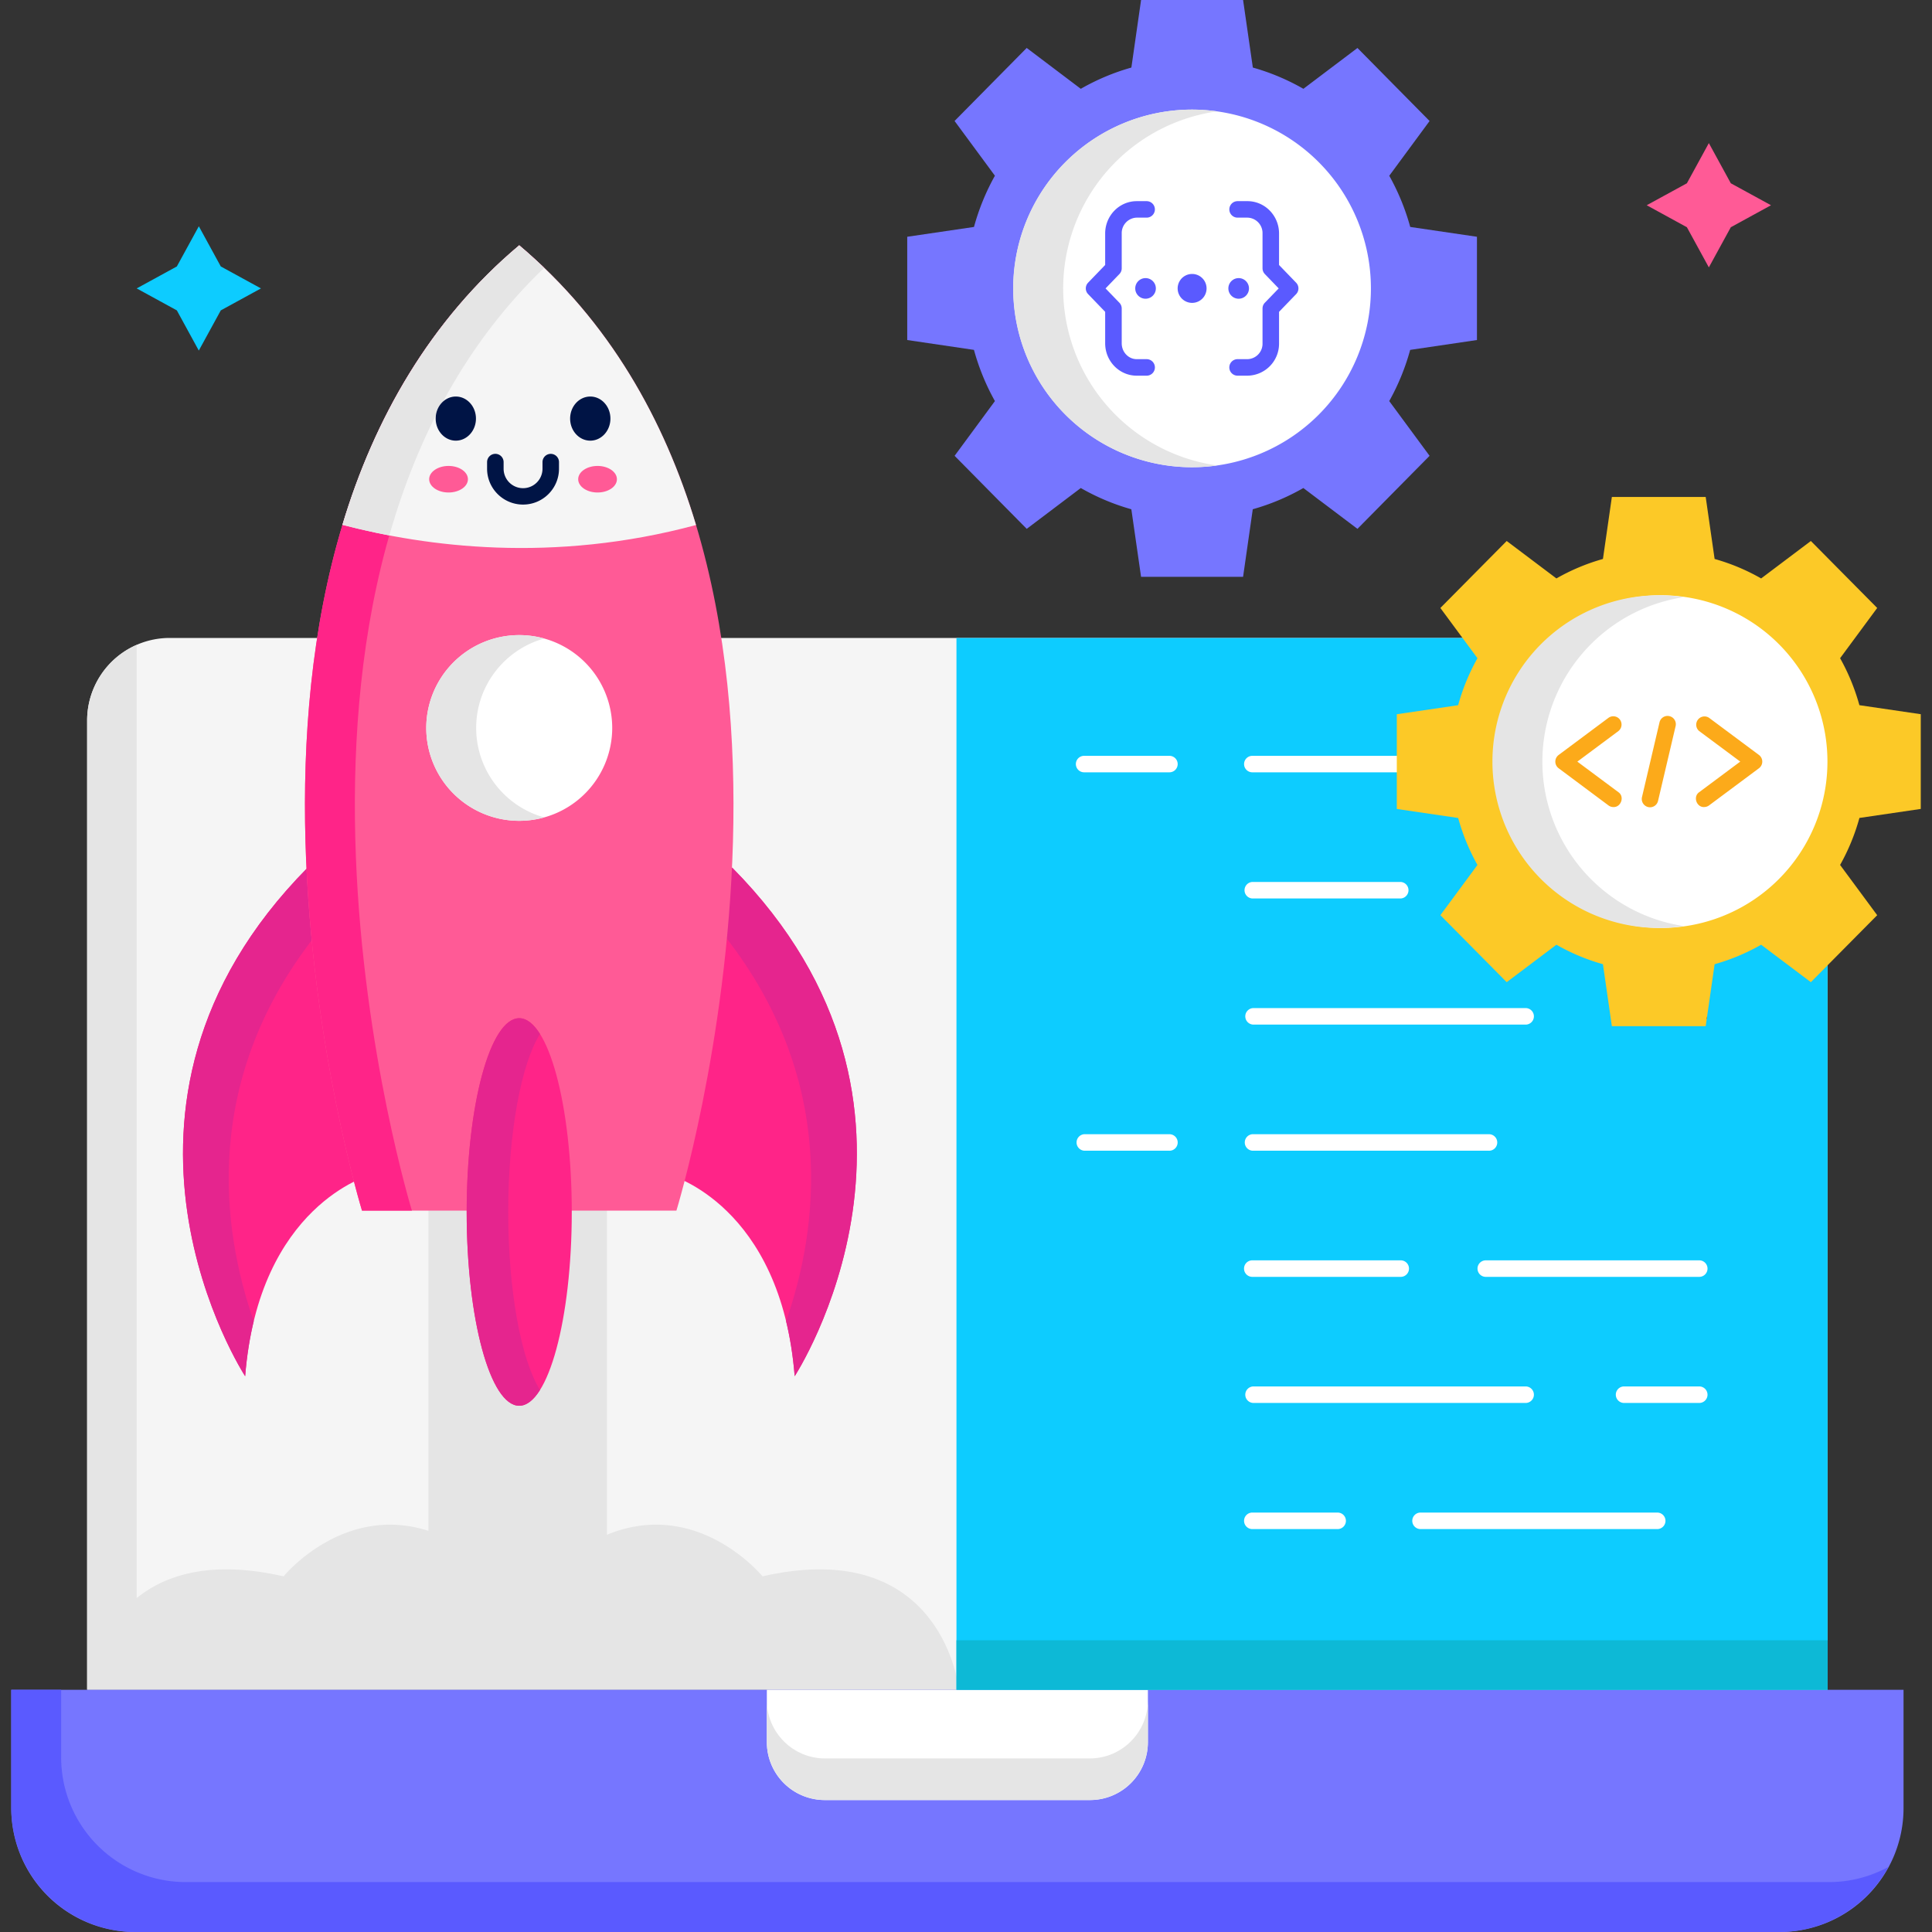 <svg xmlns="http://www.w3.org/2000/svg" width="60" height="60" fill="none" viewBox="0 0 60 60"><rect x="0" y="0" width="60" height="60" fill="#333333" stroke="none"/><g clip-path="url(#clip0_1071_1437)"><path fill="#F5F5F5" d="M56.758 52.478H2.706V22.376a2.564 2.564 0 0 1 2.564-2.564h48.924a2.564 2.564 0 0 1 2.564 2.564v30.102Z"/><path fill="#E5E5E5" d="M23.68 48.955s-2-2.456-4.832-1.292V36.935h-5.544v10.606c-2.653-.85-4.497 1.414-4.497 1.414-2.238-.509-3.66-.055-4.562.675V20.027a2.563 2.563 0 0 0-1.539 2.35v30.101h27.075s-.473-4.801-6.101-3.523Z"/><path fill="#7676FF" d="M55.269 60H4.195A3.846 3.846 0 0 1 .35 56.154v-3.676h58.766v3.676A3.846 3.846 0 0 1 55.27 60Z"/><path fill="#5A5AFF" d="M5.773 58.45a3.874 3.874 0 0 1-3.874-3.874v-2.098H.349v3.648A3.874 3.874 0 0 0 4.223 60h51.018a3.873 3.873 0 0 0 3.403-2.02 3.858 3.858 0 0 1-1.853.47H5.773Z"/><path fill="#fff" d="M33.854 55.902H25.61a1.795 1.795 0 0 1-1.795-1.795v-1.629h11.834v1.629c0 .991-.803 1.795-1.795 1.795Z"/><path fill="#E5E5E5" d="M33.841 54.61h-8.218c-.998 0-1.808-.81-1.808-1.808v1.292c0 .998.81 1.808 1.808 1.808h8.218c.999 0 1.808-.81 1.808-1.808v-1.292c0 .999-.81 1.808-1.808 1.808Z"/><path fill="#FF2488" d="M9.557 26.942C2.174 34.407 7.614 42.74 7.614 42.74c.419-5.323 3.886-6.25 3.886-6.25l-1.943-9.547Z"/><path fill="#E5258E" d="m9.948 28.864-.39-1.922C2.173 34.407 7.613 42.74 7.613 42.74c.05-.63.143-1.197.267-1.71-.975-2.797-1.682-7.556 2.067-12.165Z"/><path fill="#FF2488" d="M22.736 26.942c7.383 7.465 1.943 15.797 1.943 15.797-.419-5.323-3.886-6.25-3.886-6.25l1.943-9.547Z"/><path fill="#E5258E" d="m22.345 28.864.39-1.922C30.12 34.407 24.68 42.74 24.68 42.74c-.05-.63-.143-1.197-.267-1.71.975-2.797 1.682-7.556-2.067-12.165Z"/><path fill="#FF5A96" d="M16.125 7.62c-11.191 9.431-4.883 29.976-4.883 29.976h9.765s6.309-20.545-4.882-29.977Z"/><path fill="#FF2488" d="M16.9 8.316c-.251-.24-.51-.473-.775-.697-11.191 9.432-4.883 29.977-4.883 29.977h1.55S6.782 18.025 16.9 8.316ZM16.125 43.657c.901 0 1.632-2.694 1.632-6.018s-.73-6.018-1.632-6.018c-.902 0-1.632 2.694-1.632 6.018 0 3.323.73 6.018 1.632 6.018Z"/><path fill="#E5258E" d="M16.77 32.111c-.198-.315-.416-.49-.645-.49-.902 0-1.632 2.694-1.632 6.018 0 3.323.73 6.018 1.632 6.018.23 0 .447-.175.645-.49-.58-.923-.986-3.05-.986-5.528 0-2.478.406-4.605.986-5.528Z"/><path fill="#F5F5F5" d="M21.616 16.305c-.982-3.26-2.687-6.322-5.491-8.686-2.803 2.362-4.508 5.421-5.49 8.68 2.592.679 6.544 1.202 10.98.006Z"/><path fill="#E5E5E5" d="M16.897 8.319c-.25-.242-.507-.476-.772-.7-2.68 2.236-4.504 5.357-5.49 8.68.447.117.934.229 1.456.328.875-3.066 2.373-5.973 4.806-8.308Z"/><path fill="#FF5A96" d="M13.93 15.295c.332 0 .602-.184.602-.412 0-.228-.27-.413-.602-.413-.332 0-.602.185-.602.412 0 .229.27.413.602.413ZM18.558 15.295c.332 0 .601-.184.601-.412 0-.228-.27-.413-.601-.413-.333 0-.602.185-.602.412 0 .229.27.413.602.413Z"/><path fill="#001445" d="M14.156 13.685c.345 0 .625-.307.625-.685 0-.379-.28-.685-.625-.685s-.625.306-.625.685c0 .378.28.685.625.685ZM18.332 13.685c.345 0 .625-.307.625-.685 0-.379-.28-.685-.625-.685-.346 0-.626.306-.626.685 0 .378.28.685.626.685ZM16.244 15.67c-.616 0-1.117-.5-1.117-1.113v-.206a.256.256 0 1 1 .513 0v.206a.603.603 0 0 0 1.208 0v-.206a.256.256 0 1 1 .512 0v.206c0 .614-.5 1.113-1.116 1.113Z"/><path fill="#fff" d="M16.126 25.491a2.886 2.886 0 0 0 2.887-2.883 2.886 2.886 0 0 0-2.887-2.884 2.886 2.886 0 0 0-2.888 2.884 2.885 2.885 0 0 0 2.888 2.883Z"/><path fill="#E5E5E5" d="M14.788 22.608c0-1.325.894-2.44 2.113-2.778a2.886 2.886 0 0 0-3.663 2.778 2.886 2.886 0 0 0 3.662 2.777 2.885 2.885 0 0 1-2.112-2.777Z"/><path fill="#0DCCFF" d="M56.758 22.423a2.612 2.612 0 0 0-2.612-2.611H29.704v32.666h27.054V22.423Z"/><path fill="#0DB9D6" d="M29.704 50.94h27.054v1.538H29.704V50.94Z"/><path fill="#fff" d="M36.318 23.985h-2.65a.256.256 0 1 1 0-.512h2.65a.256.256 0 1 1 0 .512Zm9.924 0h-7.35a.256.256 0 1 1 0-.512h7.35a.256.256 0 1 1 0 .512ZM43.5 27.903h-4.609a.257.257 0 0 1 0-.513h4.61a.257.257 0 0 1 0 .513Zm3.88 3.917h-8.45a.256.256 0 1 1 0-.513h8.45a.256.256 0 1 1 0 .513Z"/><path fill="#000" d="M52.771 31.82h-2.335a.257.257 0 0 1 0-.513h2.335a.257.257 0 0 1 0 .513Z"/><path fill="#fff" d="M36.318 35.736h-2.65a.257.257 0 0 1 0-.512h2.65a.256.256 0 1 1 0 .513Zm9.924 0h-7.35a.257.257 0 0 1 0-.512h7.35a.256.256 0 1 1 0 .513ZM43.5 39.654h-4.609a.256.256 0 1 1 0-.513h4.61a.256.256 0 1 1 0 .513Zm9.271 0h-6.629a.256.256 0 1 1 0-.513h6.63a.256.256 0 1 1 0 .513ZM47.38 43.57h-8.45a.256.256 0 1 1 0-.513h8.45a.256.256 0 1 1 0 .513Zm5.392 0h-2.335a.256.256 0 1 1 0-.513h2.335a.256.256 0 1 1 0 .513Zm-11.23 3.917h-2.65a.256.256 0 1 1 0-.513h2.65a.256.256 0 1 1 0 .513Zm9.925 0h-7.351a.256.256 0 1 1 0-.513h7.35a.256.256 0 1 1 0 .513Z"/><path fill="#FCC927" d="M59.651 25.124V22.18l-1.906-.28a6.52 6.52 0 0 0-.599-1.459l1.152-1.56-2.06-2.08-1.544 1.163a6.393 6.393 0 0 0-1.445-.605l-.277-1.925h-2.914l-.277 1.925c-.505.142-.99.345-1.445.605l-1.544-1.163-2.06 2.08 1.152 1.56c-.258.46-.46.95-.6 1.46l-1.905.28v2.942l1.906.28c.14.509.34.998.599 1.459l-1.152 1.56 2.06 2.08 1.544-1.163c.455.26.94.463 1.445.605l.277 1.924h2.914l.277-1.924c.505-.142.99-.345 1.445-.605l1.544 1.163 2.06-2.08-1.152-1.56c.258-.46.46-.95.6-1.46l1.905-.28Z"/><path fill="#fff" d="M51.515 28.818a5.166 5.166 0 1 0 0-10.331 5.166 5.166 0 0 0 0 10.331Z"/><path fill="#E5E5E5" d="M47.9 23.652a5.167 5.167 0 0 1 4.39-5.107 5.166 5.166 0 1 0 0 10.215 5.166 5.166 0 0 1-4.39-5.107Z"/><path fill="#FCAA1A" d="M50.107 25.064a.255.255 0 0 1-.153-.05l-1.55-1.156a.258.258 0 0 1 0-.411l1.55-1.155a.256.256 0 0 1 .402.244.257.257 0 0 1-.095.168l-1.275.949 1.275.949c.199.137.083.47-.154.462Zm2.816 0c-.237.009-.352-.325-.153-.462l1.275-.95-1.275-.948a.257.257 0 0 1 .306-.412l1.551 1.155a.258.258 0 0 1 0 .411l-1.551 1.155a.256.256 0 0 1-.153.05Zm-1.68.007a.258.258 0 0 1-.25-.315l.545-2.324a.256.256 0 1 1 .5.117l-.546 2.324a.256.256 0 0 1-.25.198Z"/><path fill="#7676FF" d="M45.868 10.56V7.353l-2.072-.305a7.124 7.124 0 0 0-.651-1.59l1.252-1.7-2.24-2.268-1.679 1.268a6.94 6.94 0 0 0-1.57-.66L38.605 0h-3.168l-.301 2.098a6.943 6.943 0 0 0-1.571.66l-1.68-1.269-2.24 2.268 1.253 1.7c-.28.502-.499 1.036-.65 1.591l-2.073.305v3.207l2.072.306c.152.554.37 1.088.651 1.59l-1.252 1.7 2.24 2.268 1.679-1.268a6.945 6.945 0 0 0 1.57.66l.302 2.098h3.168l.301-2.099a6.937 6.937 0 0 0 1.571-.659l1.68 1.268 2.24-2.268-1.253-1.7c.28-.502.499-1.036.65-1.59l2.073-.306Z"/><path fill="#fff" d="M37.022 14.51a5.553 5.553 0 1 0 0-11.106 5.553 5.553 0 0 0 0 11.106Z"/><path fill="#E5E5E5" d="M33.018 8.957a5.553 5.553 0 0 1 4.779-5.498 5.553 5.553 0 1 0 0 10.996 5.553 5.553 0 0 1-4.779-5.498Z"/><path fill="#5A5AFF" d="M35.61 11.667h-.308c-.54 0-.98-.45-.98-1.005v-.978l-.53-.55a.256.256 0 0 1 0-.355l.53-.55v-.978c0-.554.44-1.004.98-1.004h.308a.256.256 0 1 1 0 .512h-.308a.48.48 0 0 0-.466.492v1.082c0 .067-.026.13-.072.178l-.43.446.43.445a.257.257 0 0 1 .072.178v1.082c0 .272.209.492.466.492h.308a.256.256 0 0 1 0 .513Zm3.132 0h-.308a.256.256 0 1 1 0-.513h.308a.48.48 0 0 0 .467-.492V9.58c0-.066.025-.13.072-.178l.43-.445-.43-.446a.256.256 0 0 1-.072-.178V7.251a.48.48 0 0 0-.467-.492h-.308a.256.256 0 0 1 0-.512h.308c.54 0 .98.45.98 1.004v.979l.53.549a.256.256 0 0 1 0 .356l-.53.549v.978a.993.993 0 0 1-.98 1.005ZM37.022 9.406a.449.449 0 1 0 0-.898.449.449 0 0 0 0 .898Z"/><path fill="#5A5AFF" d="M35.576 9.277a.32.32 0 1 0 0-.64.32.32 0 0 0 0 .64ZM38.468 9.277a.32.32 0 1 0 0-.64.32.32 0 0 0 0 .64Z"/><path fill="#0DCCFF" d="m5.492 8.275.683-1.248.682 1.248 1.247.682-1.247.682-.683 1.248-.682-1.248-1.247-.682 1.247-.682Z"/><path fill="#FF5A96" d="m52.388 5.692.682-1.248.682 1.248L55 6.374l-1.248.683-.682 1.247-.682-1.247-1.248-.683 1.248-.682Z"/></g><defs><clipPath id="clip0_1071_1437"><path fill="#fff" d="M0 0h60v60H0z"/></clipPath></defs></svg>